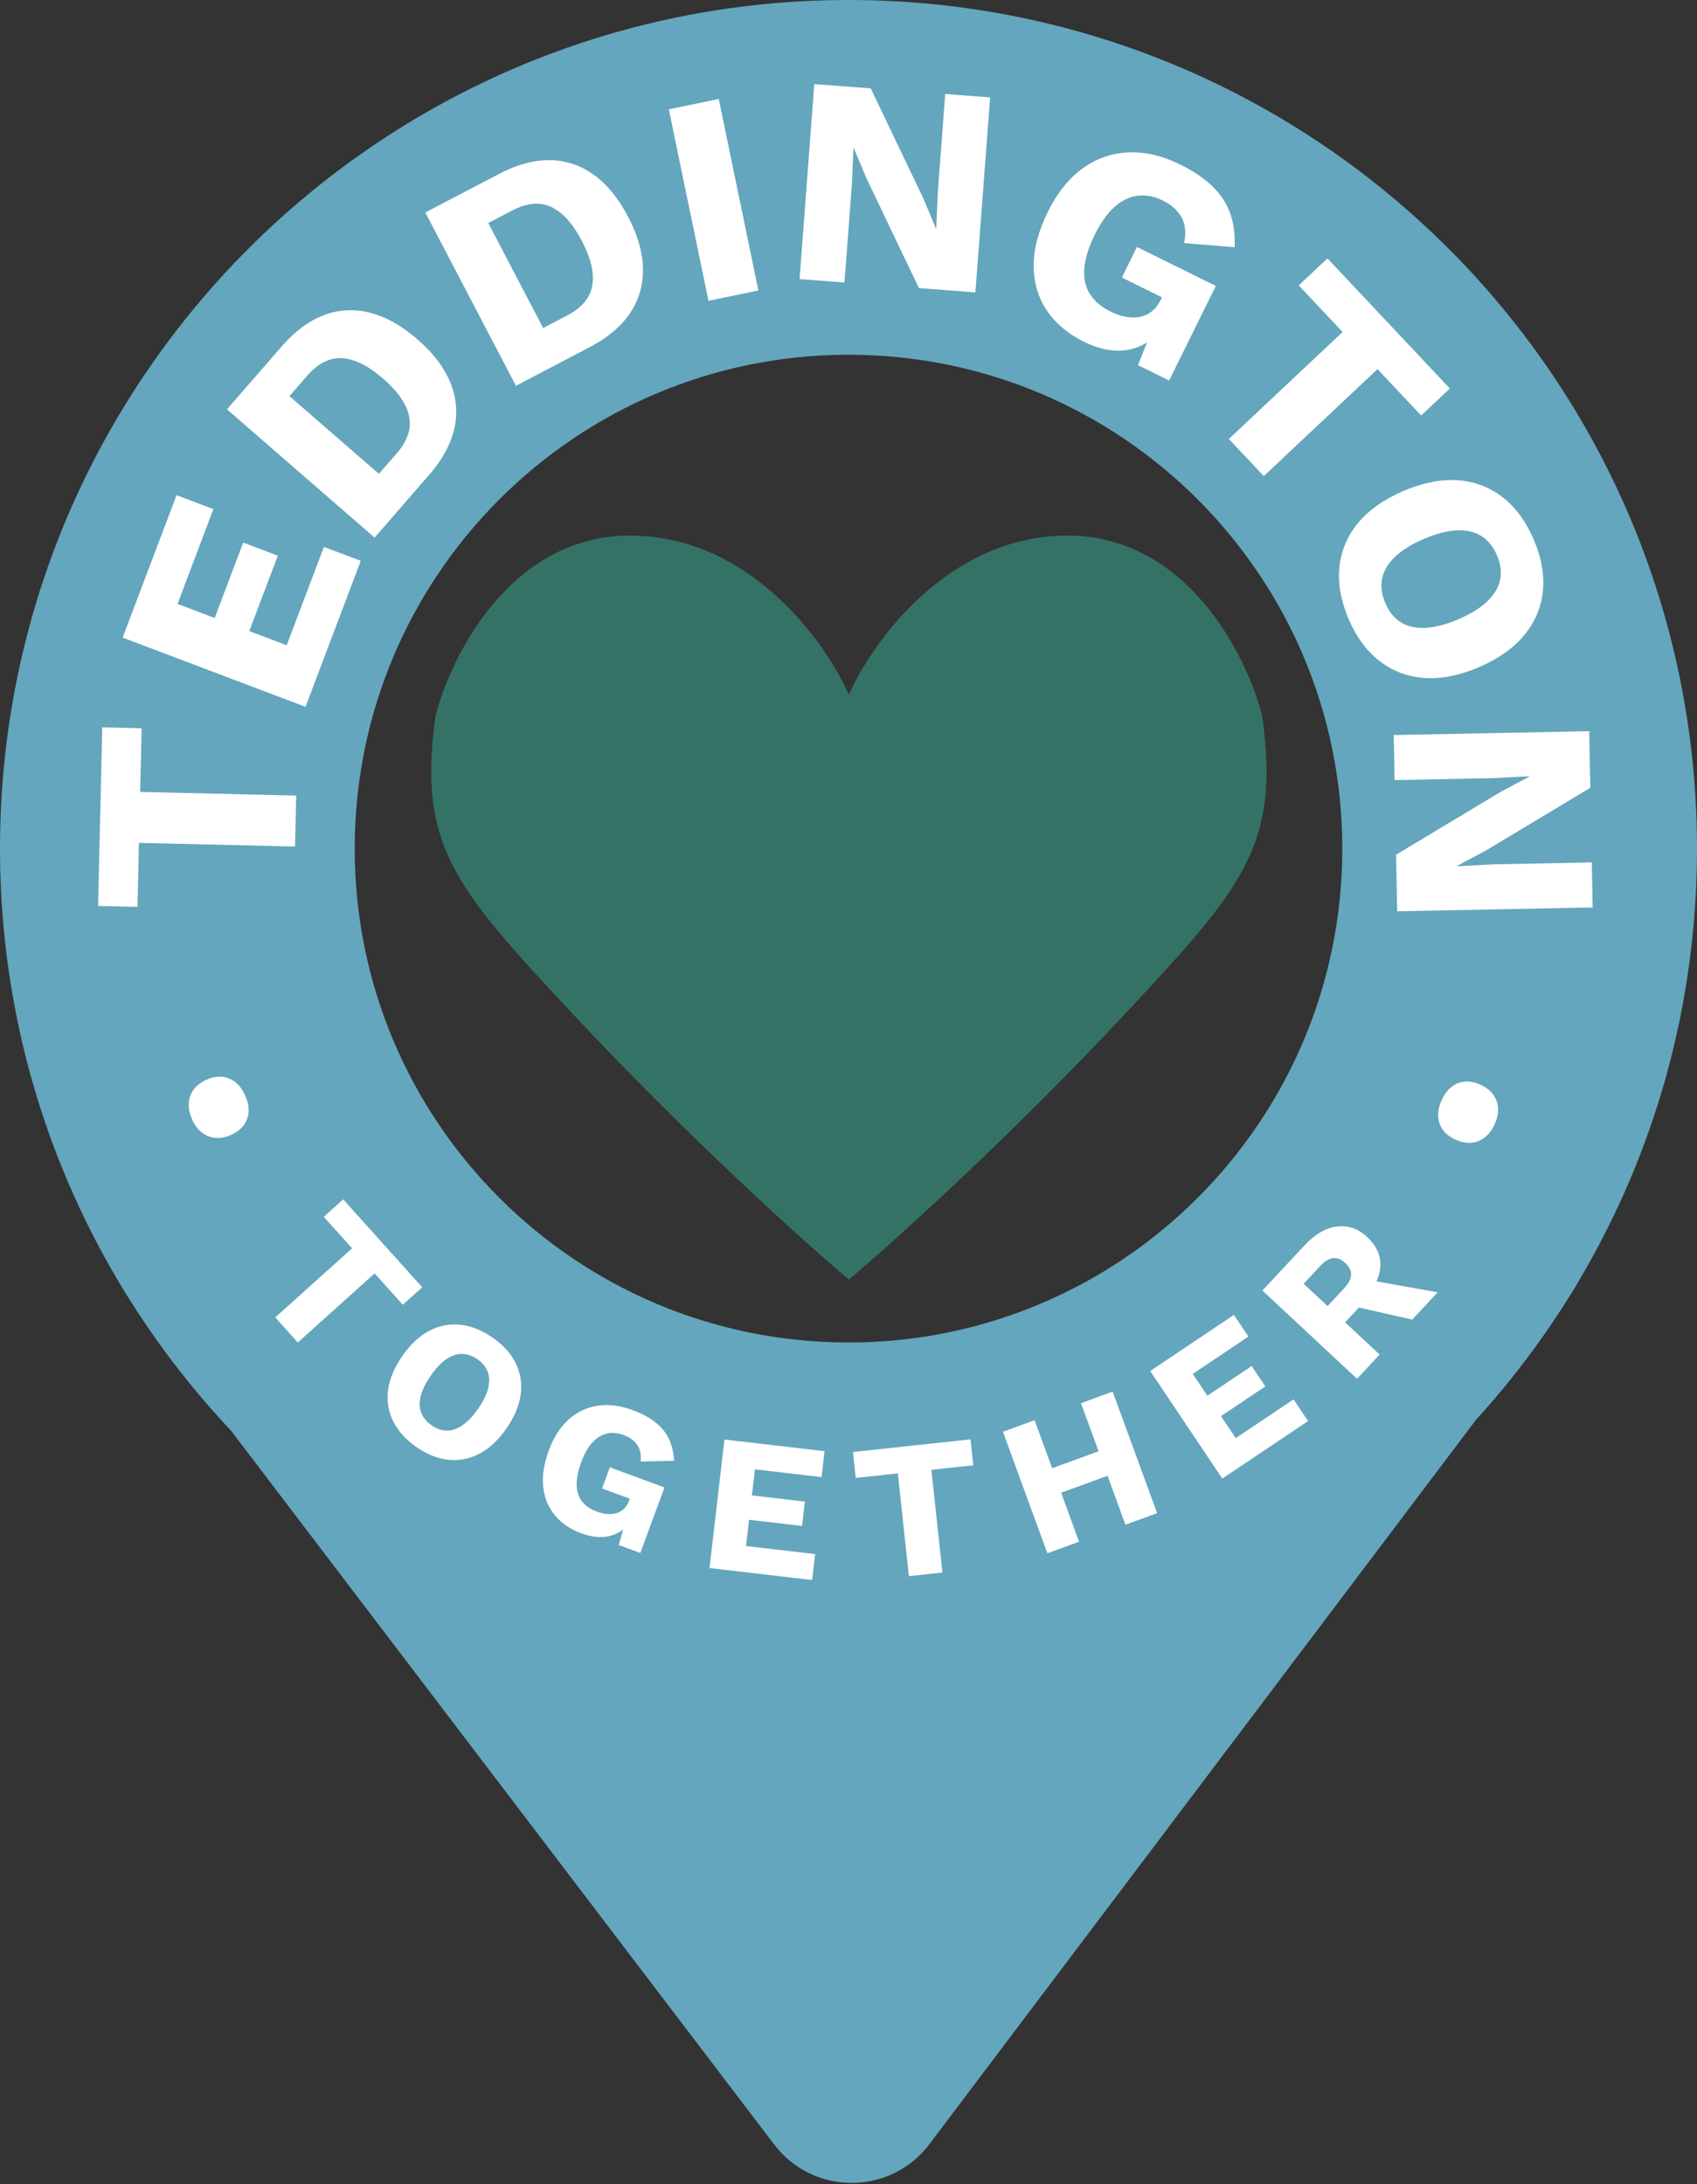 <svg width="244" height="314" viewBox="0 0 244 314" fill="none" xmlns="http://www.w3.org/2000/svg">
<rect x="0" y="0" width="244" height="314" fill="#333333" stroke="none"/>
<path fill-rule="evenodd" clip-rule="evenodd" d="M244 122C244 144.794 237.749 166.127 226.868 184.38C226.584 184.925 226.26 185.462 225.893 185.987C221.894 192.467 217.305 198.545 212.201 204.146L133.628 308.255C128.041 315.658 116.93 315.68 111.313 308.299L33.209 205.668C12.619 183.825 0 154.386 0 122C0 54.621 54.621 0 122 0C189.379 0 244 54.621 244 122ZM122 193C161.212 193 193 161.212 193 122C193 82.788 161.212 51 122 51C82.788 51 51 82.788 51 122C51 161.212 82.788 193 122 193Z" fill="#64A6BD"/>
<path fill-rule="evenodd" clip-rule="evenodd" d="M122.055 99.875C118.657 92.168 107.716 77 90.609 77C73.409 77 64.776 94.333 62.609 103C60.061 121.5 65.309 127.5 82.109 145.5C98.814 163.398 115.584 178.494 122 183.908V184C122.018 183.985 122.036 183.969 122.055 183.954C122.073 183.969 122.091 183.985 122.109 184V183.908C128.525 178.494 145.296 163.398 162 145.5C178.8 127.5 184.048 121.5 181.5 103C179.333 94.333 170.7 77 153.5 77C136.393 77 125.452 92.168 122.055 99.875Z" fill="#357266"/>
<path d="M14.702 104.563L20.364 104.694L20.15 113.851L42.592 114.374L42.422 121.7L19.98 121.177L19.766 130.374L14.104 130.243L14.702 104.563Z" fill="white"/>
<path d="M43.927 101.616L17.634 91.666L25.384 71.189L30.681 73.194L25.527 86.82L30.864 88.841L34.965 78.004L39.945 79.891L35.844 90.727L41.221 92.764L46.574 78.623L51.872 80.627L43.927 101.623V101.616Z" fill="white"/>
<path d="M40.46 49.849C43.349 46.524 46.483 44.781 49.863 44.615C53.242 44.448 56.626 45.835 60.014 48.779C63.402 51.723 65.248 54.877 65.553 58.249C65.862 61.621 64.571 64.965 61.682 68.289L53.861 77.291L32.639 58.851L40.46 49.849ZM57.026 65.203C58.592 63.404 59.19 61.621 58.825 59.853C58.461 58.086 57.217 56.283 55.093 54.437C52.969 52.595 51.008 51.616 49.209 51.497C47.41 51.382 45.726 52.226 44.161 54.025L41.617 56.949L54.479 68.123L57.023 65.198L57.026 65.203Z" fill="white"/>
<path d="M71.715 25.021C75.614 22.981 79.168 22.501 82.377 23.579C85.586 24.657 88.229 27.185 90.309 31.159C92.39 35.137 92.956 38.746 92.013 41.996C91.07 45.245 88.645 47.891 84.746 49.932L74.179 55.459L61.151 30.549L71.719 25.021H71.715ZM81.537 45.364C83.649 44.258 84.861 42.816 85.162 41.041C85.468 39.266 84.968 37.13 83.665 34.638C82.361 32.145 80.891 30.521 79.259 29.756C77.626 28.991 75.752 29.162 73.636 30.267L70.201 32.062L78.098 47.158L81.533 45.364H81.537Z" fill="white"/>
<path d="M103.341 14.228L109.043 41.758L101.867 43.244L96.166 15.714L103.341 14.228Z" fill="white"/>
<path d="M142.361 14.002L140.246 42.035L132.131 41.421L124.567 25.6L122.756 21.277H122.713L122.491 26.468L121.421 40.613L114.966 40.125L117.082 12.092L125.197 12.707L132.761 28.528L134.572 32.851H134.615L134.837 27.66L135.907 13.515L142.361 14.002Z" fill="white"/>
<path d="M155.766 49.08C153.523 47.975 151.776 46.493 150.524 44.638C149.272 42.784 148.638 40.652 148.626 38.239C148.614 35.826 149.291 33.231 150.662 30.457C152.009 27.732 153.666 25.655 155.643 24.221C157.616 22.791 159.811 22.018 162.224 21.911C164.637 21.804 167.129 22.386 169.701 23.654C172.554 25.061 174.602 26.717 175.85 28.615C177.098 30.513 177.653 32.823 177.514 35.541L170.252 34.947C170.561 33.485 170.442 32.252 169.891 31.254C169.34 30.255 168.441 29.443 167.193 28.829C165.945 28.211 164.728 27.985 163.544 28.144C162.355 28.302 161.249 28.849 160.219 29.78C159.189 30.711 158.254 32.031 157.41 33.738C156.53 35.521 156.031 37.126 155.908 38.556C155.789 39.987 156.051 41.215 156.697 42.249C157.343 43.279 158.353 44.135 159.728 44.817C160.465 45.181 161.186 45.427 161.883 45.55C162.581 45.673 163.246 45.676 163.872 45.558C164.498 45.439 165.069 45.185 165.584 44.789C166.095 44.393 166.527 43.838 166.88 43.125L167.07 42.745L161.305 39.896L163.472 35.505L174.816 41.108L168.1 54.706L163.631 52.499L166.056 46.334L166.674 47.781C165.283 49.246 163.666 50.102 161.82 50.348C159.974 50.594 157.957 50.174 155.766 49.092V49.08Z" fill="white"/>
<path d="M208.464 55.855L204.339 59.739L198.063 53.066L181.711 68.448L176.69 63.11L193.043 47.729L186.739 41.029L190.863 37.146L208.464 55.855Z" fill="white"/>
<path d="M220.525 77.569C221.642 80.18 222.082 82.656 221.836 85.002C221.591 87.347 220.695 89.455 219.146 91.322C217.601 93.192 215.429 94.721 212.636 95.922C209.843 97.118 207.235 97.633 204.818 97.467C202.398 97.301 200.254 96.496 198.388 95.058C196.518 93.62 195.024 91.595 193.906 88.984C192.789 86.373 192.349 83.888 192.587 81.531C192.829 79.173 193.72 77.058 195.265 75.191C196.811 73.321 198.982 71.792 201.775 70.591C204.569 69.394 207.172 68.879 209.593 69.046C212.014 69.212 214.161 70.021 216.036 71.475C217.91 72.925 219.407 74.957 220.525 77.569ZM215.239 79.835C214.7 78.583 213.947 77.656 212.977 77.05C212.006 76.447 210.833 76.178 209.454 76.241C208.075 76.309 206.498 76.721 204.727 77.481C202.98 78.23 201.597 79.086 200.591 80.045C199.58 81.004 198.958 82.042 198.728 83.159C198.499 84.277 198.649 85.465 199.188 86.718C199.727 87.97 200.476 88.893 201.439 89.483C202.401 90.073 203.578 90.335 204.973 90.264C206.364 90.192 207.933 89.78 209.68 89.031C211.455 88.271 212.842 87.415 213.837 86.46C214.835 85.505 215.449 84.479 215.687 83.373C215.925 82.268 215.774 81.087 215.235 79.835H215.239Z" fill="white"/>
<path d="M229 130.457L200.892 131.011L200.729 122.877L215.762 113.847L219.895 111.636V111.592L214.7 111.866L200.519 112.147L200.393 105.673L228.501 105.118L228.663 113.253L213.63 122.283L209.498 124.494V124.537L214.692 124.264L228.873 123.982L229 130.457Z" fill="white"/>
<path d="M27.611 160.903C27.068 159.682 26.985 158.565 27.361 157.543C27.738 156.52 28.51 155.748 29.675 155.229C30.86 154.702 31.95 154.642 32.944 155.05C33.938 155.459 34.711 156.275 35.254 157.491C35.805 158.727 35.9 159.849 35.535 160.855C35.171 161.862 34.398 162.63 33.213 163.157C32.045 163.68 30.959 163.744 29.949 163.347C28.938 162.955 28.158 162.139 27.607 160.903H27.611Z" fill="white"/>
<path d="M60.708 185.064L57.918 187.573L53.865 183.067L42.818 193.001L39.577 189.395L50.624 179.462L46.554 174.933L49.344 172.425L60.708 185.064Z" fill="white"/>
<path d="M70.807 192.284C72.353 193.353 73.466 194.59 74.151 195.992C74.837 197.395 75.075 198.893 74.865 200.482C74.655 202.074 73.973 203.695 72.828 205.347C71.683 206.999 70.403 208.204 68.985 208.961C67.57 209.718 66.084 210.019 64.531 209.868C62.978 209.718 61.429 209.107 59.883 208.038C58.338 206.968 57.221 205.728 56.527 204.321C55.834 202.914 55.592 201.417 55.802 199.824C56.012 198.231 56.694 196.61 57.839 194.958C58.984 193.306 60.264 192.101 61.682 191.345C63.097 190.588 64.587 190.287 66.148 190.445C67.709 190.6 69.262 191.214 70.807 192.288V192.284ZM68.64 195.41C67.899 194.895 67.15 194.641 66.393 194.641C65.636 194.641 64.884 194.903 64.135 195.426C63.386 195.945 62.645 196.733 61.92 197.783C61.203 198.817 60.727 199.78 60.498 200.672C60.268 201.563 60.283 202.364 60.549 203.073C60.81 203.782 61.314 204.392 62.055 204.907C62.796 205.422 63.541 205.676 64.289 205.668C65.038 205.66 65.787 205.395 66.544 204.864C67.301 204.337 68.034 203.552 68.751 202.518C69.48 201.468 69.955 200.501 70.181 199.618C70.407 198.734 70.391 197.938 70.134 197.236C69.876 196.535 69.381 195.925 68.64 195.41Z" fill="white"/>
<path d="M83.558 220.424C82.005 219.849 80.752 218.997 79.802 217.864C78.847 216.731 78.284 215.372 78.11 213.783C77.935 212.194 78.201 210.443 78.91 208.521C79.607 206.635 80.554 205.153 81.755 204.071C82.956 202.994 84.346 202.332 85.923 202.094C87.504 201.856 89.184 202.066 90.963 202.724C92.936 203.453 94.402 204.4 95.353 205.561C96.308 206.726 96.831 208.204 96.926 210.003L92.108 210.118C92.211 209.135 92.045 208.331 91.613 207.713C91.181 207.095 90.531 206.623 89.668 206.302C88.804 205.985 87.987 205.918 87.219 206.104C86.45 206.29 85.757 206.726 85.143 207.412C84.528 208.097 84.005 209.028 83.57 210.209C83.114 211.441 82.896 212.535 82.916 213.482C82.936 214.433 83.193 215.221 83.692 215.855C84.188 216.489 84.913 216.98 85.868 217.333C86.379 217.523 86.87 217.634 87.338 217.666C87.805 217.698 88.245 217.654 88.649 217.535C89.053 217.416 89.41 217.206 89.723 216.909C90.032 216.612 90.278 216.22 90.46 215.724L90.559 215.459L86.565 213.985L87.686 210.946L95.54 213.846L92.065 223.261L88.97 222.119L90.139 217.896L90.646 218.803C89.834 219.865 88.828 220.538 87.631 220.828C86.434 221.117 85.075 220.982 83.558 220.42V220.424Z" fill="white"/>
<path d="M102.014 225.432L104.165 206.952L118.556 208.628L118.124 212.352L108.548 211.235L108.112 214.987L115.727 215.875L115.319 219.374L107.704 218.486L107.264 222.266L117.201 223.423L116.765 227.147L102.01 225.428L102.014 225.432Z" fill="white"/>
<path d="M139.544 206.928L139.945 210.657L133.918 211.302L135.503 226.074L130.685 226.593L129.096 211.822L123.042 212.471L122.641 208.743L139.54 206.928H139.544Z" fill="white"/>
<path d="M148.757 204.17L155.148 221.64L150.595 223.304L144.204 205.835L148.757 204.17ZM160.39 207.748L161.677 211.271L150.242 215.455L148.955 211.932L160.39 207.748ZM159.982 200.066L166.373 217.535L161.82 219.199L155.429 201.73L159.982 200.066Z" fill="white"/>
<path d="M175.74 212.555L165.382 197.102L177.416 189.035L179.504 192.149L171.496 197.518L173.6 200.656L179.967 196.389L181.929 199.317L175.561 203.588L177.681 206.75L185.994 201.179L188.082 204.293L175.743 212.566L175.74 212.555Z" fill="white"/>
<path d="M187.571 179.042C189.084 177.421 190.641 176.514 192.242 176.324C193.843 176.134 195.277 176.629 196.541 177.81C197.928 179.105 198.57 180.536 198.467 182.109C198.364 183.682 197.556 185.278 196.042 186.899L195.919 187.402L193.399 190.104L198.368 194.736L195.119 198.219L181.512 185.532L187.567 179.038L187.571 179.042ZM193.233 185.247C193.875 184.561 194.215 183.915 194.263 183.317C194.307 182.719 194.029 182.136 193.423 181.57C192.833 181.019 192.238 180.789 191.644 180.876C191.05 180.964 190.431 181.352 189.79 182.037L187.444 184.553L190.887 187.763L193.233 185.247ZM195.915 183.856L206.712 185.79L203.059 189.708L193.851 187.636L195.911 183.856H195.915Z" fill="white"/>
<path d="M214.902 161.64C214.348 162.852 213.563 163.656 212.549 164.053C211.534 164.445 210.445 164.378 209.28 163.847C208.099 163.308 207.334 162.531 206.982 161.513C206.629 160.495 206.732 159.381 207.283 158.165C207.846 156.932 208.622 156.12 209.617 155.728C210.611 155.336 211.697 155.407 212.878 155.946C214.039 156.477 214.807 157.249 215.18 158.268C215.552 159.286 215.457 160.407 214.898 161.64H214.902Z" fill="white"/>
</svg>
